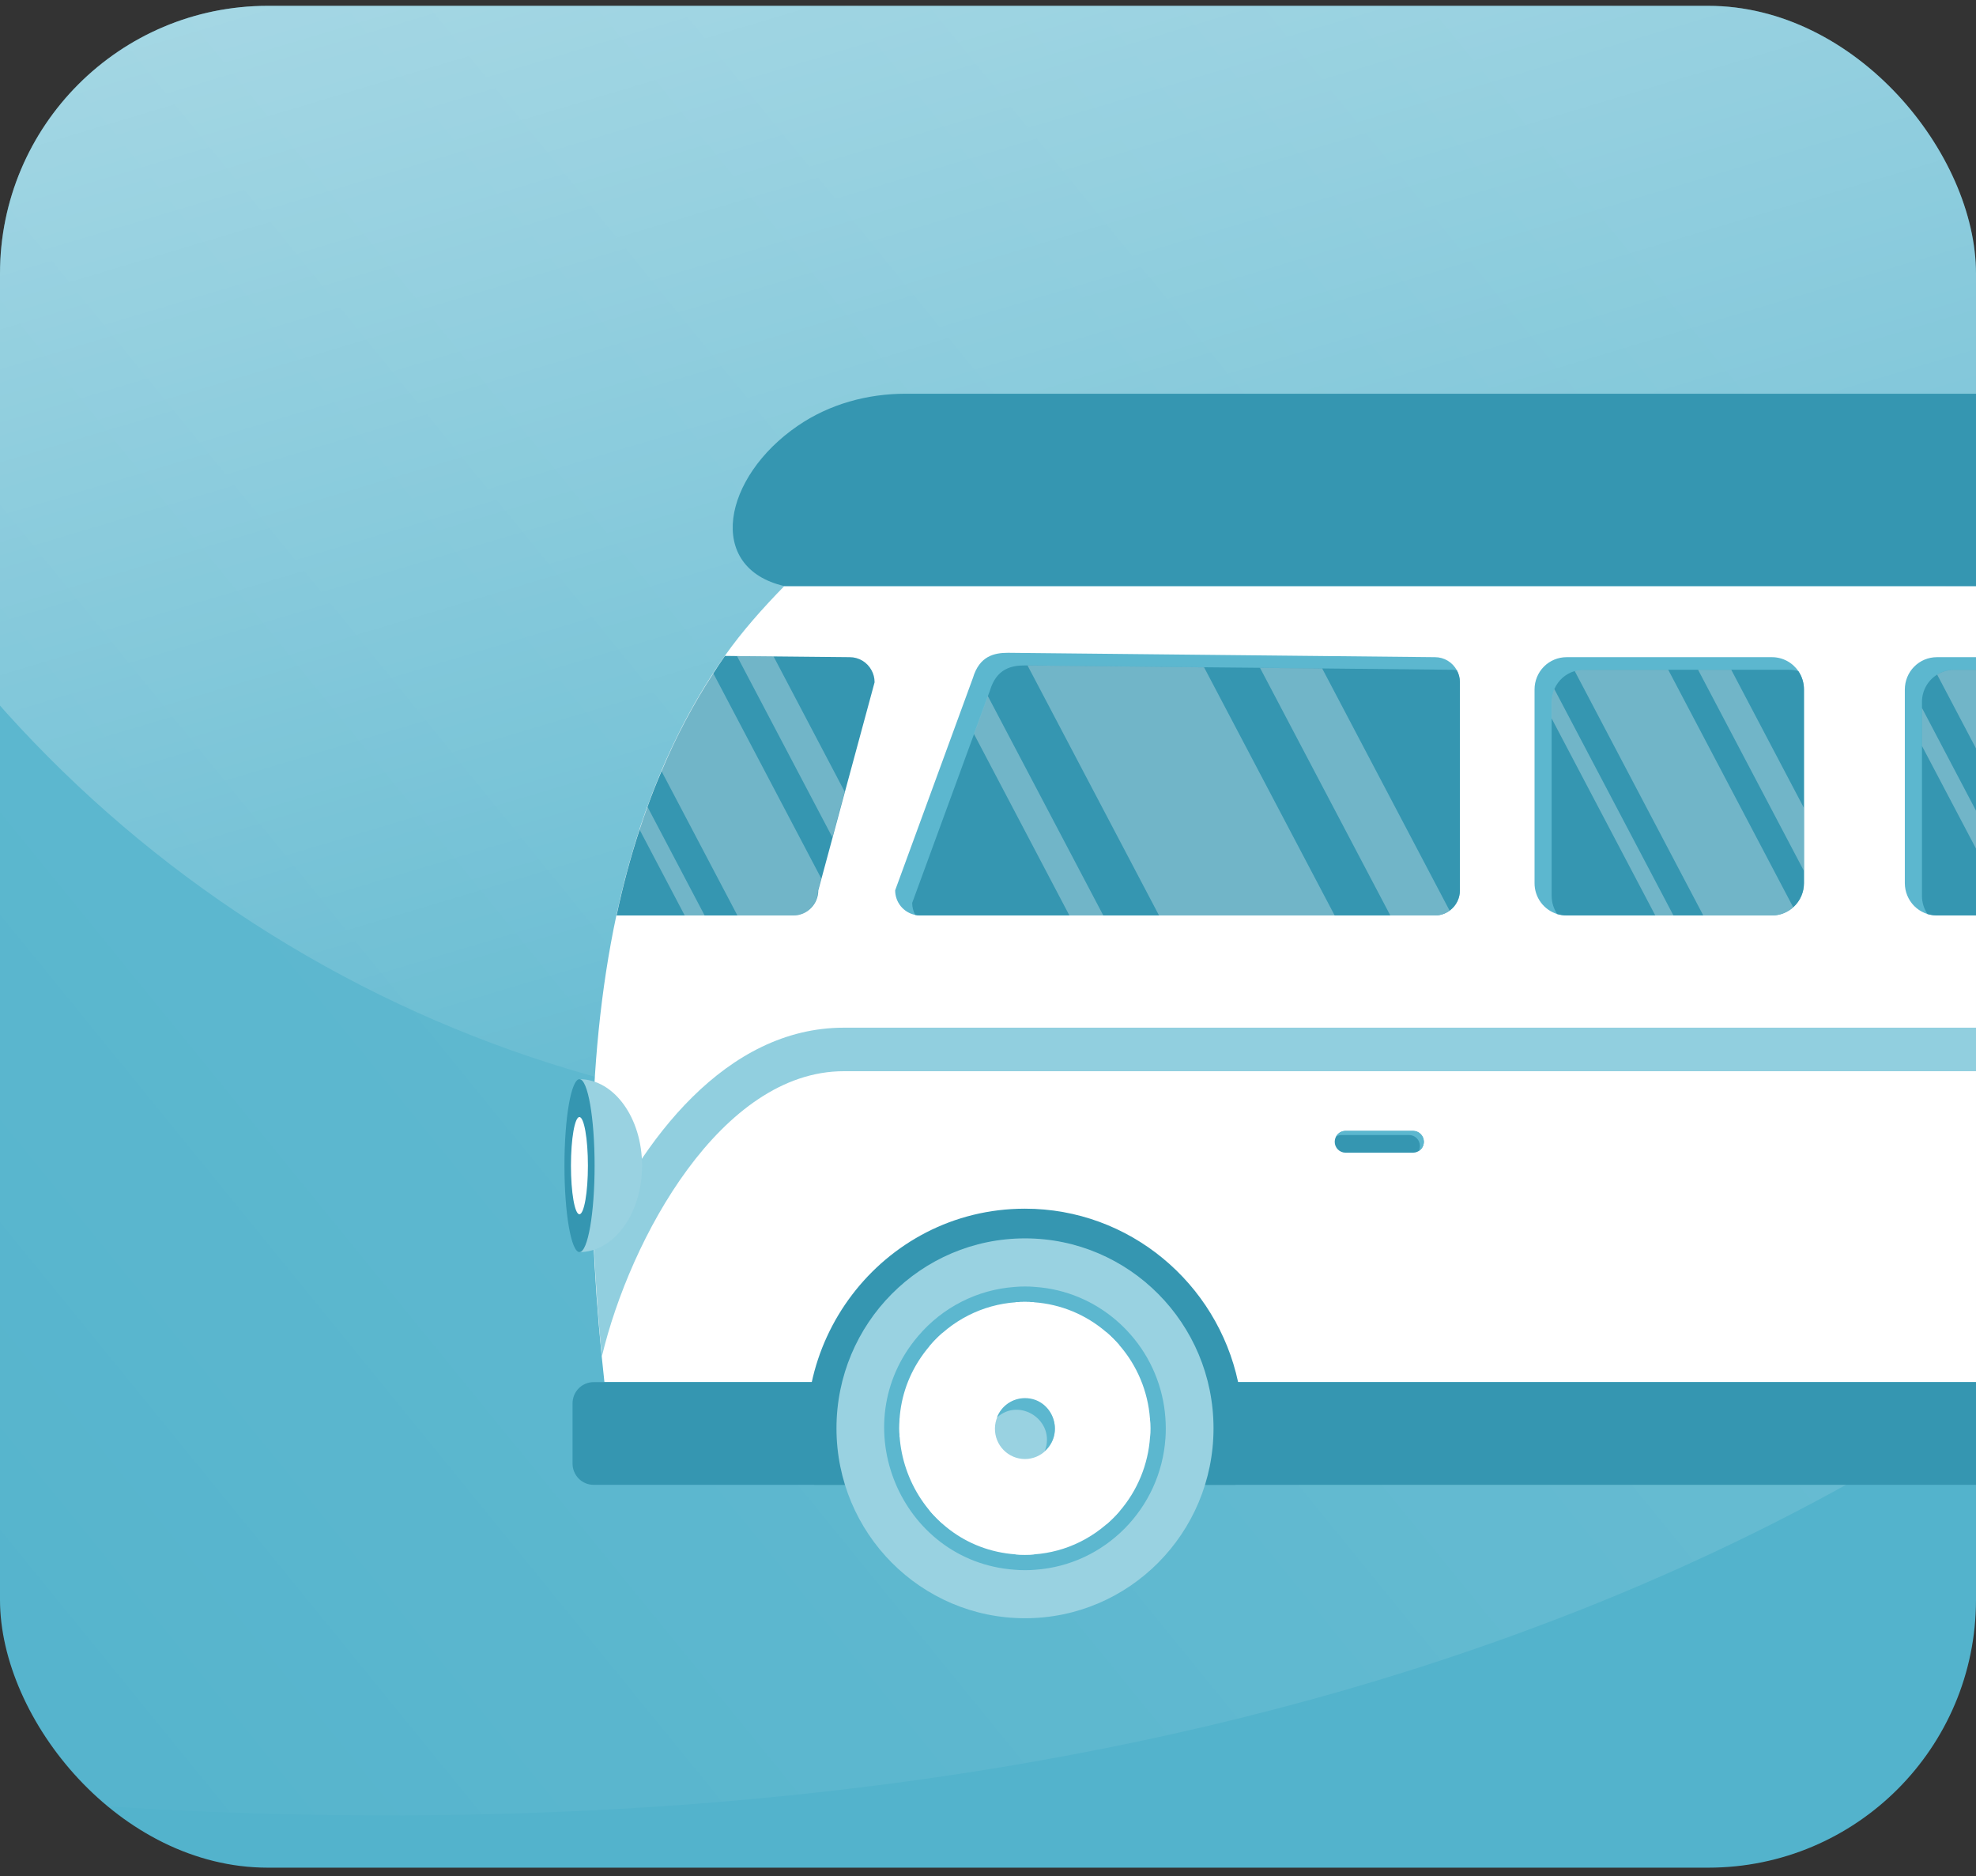 <svg width="138" height="131" viewBox="0 0 138 131" fill="none" xmlns="http://www.w3.org/2000/svg">
<rect x="0" y="0" width="138" height="131" fill="#333333" stroke="none"/>
<g clip-path="url(#clip0_24967_3803)">
<rect y="0.408" width="138" height="130" rx="18.701" fill="#53B3CC"/>
<path d="M197.14 12.876C162.854 145.032 10.387 135.473 -61.561 114.175L-70.133 -16.734C33.244 -61.929 231.426 -119.28 197.14 12.876Z" fill="url(#paint0_linear_24967_3803)" fill-opacity="0.15"/>
<circle cx="64.673" cy="-8.163" r="86.493" fill="url(#paint1_linear_24967_3803)" fill-opacity="0.85"/>
<path d="M42.211 96.504H193.757C196.852 78.582 198.441 58.571 193.757 40.924L54.775 40.921C53.293 42.44 51.832 44.072 50.617 45.799C46.972 50.991 44.512 57.079 43.045 63.924C40.82 74.346 41.037 85.949 42.211 96.504Z" fill="white"/>
<path d="M54.782 40.924H193.755C193.74 40.85 193.729 40.777 193.714 40.703C192.317 33.024 185.597 27.492 177.845 27.492H63.238C60.57 27.492 57.923 28.217 55.72 29.728C50.479 33.308 49.25 39.643 54.782 40.924ZM39.986 97.988V102.194C39.986 102.389 40.024 102.581 40.098 102.761C40.172 102.941 40.28 103.105 40.417 103.243C40.553 103.381 40.716 103.49 40.895 103.564C41.073 103.639 41.265 103.677 41.458 103.677H193.848C194.041 103.677 194.233 103.639 194.412 103.564C194.59 103.49 194.753 103.381 194.889 103.243C195.026 103.105 195.134 102.941 195.208 102.761C195.282 102.581 195.32 102.389 195.32 102.194V97.988C195.32 97.793 195.282 97.6 195.208 97.42C195.134 97.24 195.026 97.077 194.889 96.939C194.752 96.801 194.59 96.692 194.411 96.618C194.233 96.543 194.041 96.505 193.848 96.505H41.458C41.265 96.505 41.073 96.543 40.895 96.618C40.716 96.692 40.553 96.801 40.417 96.939C40.28 97.077 40.172 97.24 40.098 97.42C40.024 97.6 39.986 97.793 39.986 97.988Z" fill="#3596B1"/>
<path d="M41.477 87.03C41.603 89.777 41.813 92.502 42.033 94.716C44.007 86.439 50.377 74.796 58.927 74.796H196.637C196.669 73.784 196.692 72.77 196.704 71.757H58.927C50.736 71.757 44.779 79.552 41.477 87.03Z" fill="#91CFDF"/>
<path d="M158.892 48.138V61.668C158.892 62.149 159.045 62.617 159.328 63.003C159.612 63.389 160.01 63.674 160.466 63.815H160.471C160.684 63.884 160.907 63.919 161.13 63.919H175.477C175.771 63.919 176.061 63.861 176.332 63.748C176.603 63.635 176.85 63.469 177.057 63.26C177.265 63.051 177.429 62.803 177.541 62.53C177.654 62.257 177.711 61.964 177.711 61.668V48.138C177.711 47.666 177.567 47.23 177.32 46.867C177.115 46.565 176.84 46.318 176.519 46.147C176.198 45.976 175.84 45.887 175.477 45.887H161.131C160.838 45.887 160.547 45.944 160.275 46.057C160.004 46.17 159.757 46.336 159.549 46.545C159.341 46.754 159.176 47.002 159.063 47.275C158.95 47.549 158.892 47.842 158.892 48.138ZM133.03 48.138V61.668C133.031 62.265 133.266 62.837 133.685 63.26C134.104 63.681 134.672 63.919 135.265 63.919H149.611C149.904 63.919 150.195 63.861 150.467 63.748C150.738 63.636 150.985 63.47 151.193 63.261C151.401 63.052 151.566 62.804 151.679 62.53C151.791 62.257 151.85 61.964 151.85 61.668V48.138C151.849 47.54 151.613 46.967 151.193 46.545C150.773 46.123 150.204 45.886 149.611 45.887H135.265C134.672 45.887 134.104 46.124 133.685 46.546C133.266 46.968 133.031 47.541 133.03 48.138ZM107.17 48.138V61.668C107.169 62.15 107.322 62.62 107.607 63.008C107.892 63.395 108.293 63.68 108.75 63.821C108.956 63.882 109.177 63.919 109.404 63.919H123.75C124.043 63.919 124.334 63.861 124.605 63.748C124.876 63.635 125.123 63.469 125.33 63.26C125.538 63.051 125.702 62.803 125.814 62.53C125.927 62.257 125.984 61.964 125.984 61.668V48.138C125.984 47.666 125.84 47.225 125.593 46.862C125.388 46.56 125.113 46.314 124.791 46.144C124.47 45.974 124.113 45.886 123.75 45.887H109.404C109.111 45.887 108.82 45.945 108.549 46.058C108.278 46.171 108.031 46.336 107.824 46.545C107.616 46.754 107.452 47.003 107.34 47.276C107.227 47.549 107.17 47.842 107.17 48.138ZM62.516 62.166C62.516 62.571 62.655 62.964 62.91 63.277C63.166 63.59 63.521 63.804 63.916 63.882C64.024 63.909 64.137 63.919 64.256 63.919H100.216C100.677 63.919 101.12 63.734 101.446 63.405C101.772 63.077 101.956 62.631 101.956 62.166V47.64C101.956 47.334 101.879 47.048 101.745 46.805C101.596 46.527 101.375 46.294 101.106 46.133C100.837 45.971 100.529 45.886 100.216 45.887L70.402 45.581C69.439 45.581 68.405 45.799 67.947 47.334L62.516 62.166Z" fill="#5CB7CF"/>
<path d="M43.059 63.923H55.407C55.869 63.922 56.312 63.736 56.638 63.407C56.965 63.077 57.148 62.631 57.148 62.165L57.374 61.336L58.151 58.462L59.011 55.278L61.08 47.639C61.08 47.333 61.003 47.048 60.869 46.804C60.721 46.526 60.5 46.293 60.231 46.131C59.962 45.97 59.654 45.885 59.34 45.886L54.044 45.834L51.491 45.809L50.63 45.798C50.353 46.191 50.086 46.59 49.828 46.996C48.42 49.158 47.209 51.444 46.209 53.826C45.855 54.643 45.528 55.472 45.226 56.31C45.031 56.838 44.848 57.371 44.676 57.907C44.037 59.837 43.502 61.849 43.059 63.923ZM160.081 49.019V62.549C160.081 63.016 160.225 63.456 160.467 63.814H160.472C160.685 63.884 160.908 63.919 161.131 63.918C176.059 63.856 175.61 64.058 176.352 63.742C176.754 63.567 177.097 63.277 177.339 62.909C177.58 62.541 177.709 62.109 177.711 61.668V48.137C177.711 47.665 177.567 47.23 177.32 46.866C177.114 46.804 176.893 46.767 176.666 46.767H162.32C161.636 46.767 161.028 47.074 160.616 47.561C160.27 47.967 160.08 48.484 160.081 49.019ZM134.226 49.019V62.549C134.226 63.021 134.369 63.462 134.611 63.82C134.823 63.882 135.039 63.918 135.265 63.918H149.611C150.162 63.918 150.671 63.715 151.063 63.379C151.31 63.169 151.508 62.907 151.644 62.611C151.78 62.315 151.851 61.993 151.851 61.668V48.137C151.851 47.665 151.706 47.23 151.459 46.866C151.253 46.804 151.032 46.767 150.805 46.767H136.459C136.032 46.767 135.625 46.892 135.286 47.105C134.961 47.306 134.693 47.587 134.507 47.922C134.322 48.257 134.225 48.635 134.226 49.019ZM108.365 49.019V62.549C108.365 63.021 108.509 63.462 108.751 63.82C108.957 63.882 109.178 63.918 109.405 63.918H123.75C124.322 63.918 124.842 63.7 125.238 63.343C125.473 63.133 125.662 62.875 125.79 62.586C125.919 62.297 125.985 61.984 125.985 61.668V48.137C125.985 47.665 125.84 47.225 125.593 46.861C125.387 46.799 125.171 46.767 124.944 46.767H110.599C110.383 46.767 110.176 46.799 109.981 46.856C109.666 46.945 109.374 47.105 109.128 47.322C108.881 47.539 108.686 47.808 108.555 48.111C108.429 48.397 108.364 48.706 108.365 49.018V49.019ZM63.706 63.047C63.706 63.347 63.783 63.633 63.917 63.882C64.025 63.908 64.138 63.918 64.256 63.918H100.216C100.587 63.92 100.949 63.8 101.246 63.576C101.467 63.414 101.646 63.202 101.77 62.957C101.893 62.712 101.957 62.44 101.956 62.165V47.639C101.956 47.333 101.879 47.048 101.745 46.804C101.637 46.778 101.523 46.767 101.405 46.767L92.351 46.674L88.007 46.628L84.1 46.592L71.771 46.462H71.596C70.634 46.462 69.599 46.68 69.136 48.215L68.997 48.593L68.029 51.244L63.705 63.047L63.706 63.047Z" fill="#3596B1"/>
<path d="M40.468 75.353V87.426C42.885 87.426 44.841 84.724 44.841 81.39C44.841 78.056 42.885 75.353 40.469 75.353H40.468Z" fill="#99D2E1"/>
<path d="M39.42 81.389C39.42 84.724 39.889 87.426 40.471 87.426C41.052 87.426 41.526 84.724 41.526 81.389C41.526 78.055 41.052 75.353 40.471 75.353C39.889 75.353 39.42 78.054 39.42 81.389Z" fill="#3596B1"/>
<path d="M39.874 81.389C39.874 83.264 40.138 84.784 40.465 84.784C40.792 84.784 41.059 83.264 41.059 81.39C41.059 79.515 40.792 77.996 40.465 77.996C40.138 77.996 39.874 79.514 39.874 81.389Z" fill="white"/>
<path d="M56.87 103.677H86.292C86.933 101.226 86.957 98.8 86.467 96.505C84.99 89.591 78.88 84.395 71.581 84.395C61.572 84.395 54.3 93.999 56.869 103.677H56.87Z" fill="#3596B1"/>
<path d="M58.418 99.73C58.418 107.053 64.313 112.992 71.587 112.992C78.855 112.992 84.75 107.053 84.75 99.73C84.75 92.407 78.855 86.468 71.586 86.468C64.313 86.468 58.418 92.407 58.418 99.73Z" fill="#99D2E1"/>
<path d="M70.863 109.605C71.267 109.646 71.911 109.646 72.305 109.605C77.156 109.267 81.061 105.331 81.393 100.414C81.41 100.191 81.416 99.962 81.416 99.733C81.416 99.474 81.404 99.221 81.386 98.967C81.226 96.839 80.384 94.821 78.987 93.217C78.671 92.854 78.329 92.513 77.964 92.198C76.415 90.866 74.459 90.01 72.305 89.86C72.072 89.835 71.826 89.829 71.587 89.829C71.342 89.829 71.103 89.835 70.863 89.86C69.57 89.952 68.307 90.303 67.15 90.892C65.992 91.481 64.963 92.296 64.121 93.289C58.868 99.443 62.87 109.034 70.863 109.605Z" fill="#5CB7CF"/>
<path d="M70.931 108.532C71.29 108.568 71.865 108.568 72.216 108.532C74.462 108.375 76.588 107.348 78.183 105.528C79.438 104.079 80.187 102.256 80.317 100.338C80.332 100.136 80.339 99.933 80.338 99.731C80.338 99.5 80.327 99.274 80.311 99.049C80.169 97.152 79.418 95.353 78.173 93.923C77.89 93.599 77.586 93.295 77.261 93.015C75.845 91.792 74.076 91.061 72.216 90.93C72.008 90.909 71.789 90.903 71.576 90.903C71.357 90.903 71.144 90.908 70.931 90.93C69.778 91.012 68.652 91.325 67.62 91.85C66.588 92.375 65.67 93.101 64.92 93.987C60.238 99.473 63.805 108.022 70.931 108.532Z" fill="white"/>
<path d="M67.165 99.73C67.165 102.18 69.137 104.167 71.571 104.167C72.727 104.15 73.831 103.675 74.642 102.844C75.454 102.014 75.909 100.895 75.909 99.73C75.909 98.565 75.454 97.446 74.642 96.616C73.831 95.786 72.727 95.311 71.571 95.293C69.137 95.293 67.165 97.279 67.165 99.73Z" fill="white"/>
<path d="M69.484 99.733C69.48 100.012 69.531 100.29 69.634 100.55C69.738 100.81 69.891 101.046 70.086 101.245C70.281 101.445 70.513 101.603 70.77 101.711C71.026 101.819 71.301 101.875 71.578 101.875C71.856 101.875 72.131 101.819 72.387 101.711C72.643 101.602 72.876 101.444 73.07 101.245C73.265 101.045 73.419 100.809 73.522 100.549C73.625 100.289 73.676 100.011 73.672 99.732C73.663 99.178 73.439 98.65 73.047 98.261C72.655 97.873 72.127 97.655 71.577 97.655C71.028 97.655 70.5 97.873 70.108 98.262C69.717 98.651 69.493 99.179 69.484 99.733Z" fill="#99D2E1"/>
<path d="M69.625 98.975C71.212 97.529 73.766 99.211 72.967 101.31C74.397 100.038 73.509 97.622 71.578 97.622C71.155 97.623 70.742 97.752 70.393 97.993C70.044 98.235 69.776 98.577 69.625 98.975V98.975Z" fill="#5CB7CF"/>
<path d="M70.931 104.121V108.532C71.29 108.568 71.865 108.568 72.216 108.532V104.121C71.79 104.185 71.357 104.185 70.931 104.121ZM70.931 90.93V95.341C71.357 95.276 71.79 95.276 72.216 95.341V90.93C72.008 90.909 71.789 90.903 71.576 90.903C71.357 90.903 71.144 90.908 70.931 90.93ZM77.261 93.015L74.162 96.136C74.509 96.392 74.817 96.696 75.079 97.039L78.173 93.922C77.89 93.599 77.586 93.296 77.261 93.015V93.015ZM64.91 105.458C65.186 105.788 65.487 106.095 65.811 106.377L68.904 103.261C68.563 102.998 68.261 102.687 68.008 102.337L64.91 105.458ZM75.927 99.049C75.995 99.475 75.999 99.91 75.939 100.338H80.317C80.332 100.136 80.339 99.933 80.338 99.731C80.338 99.5 80.327 99.274 80.311 99.049H75.927ZM62.83 100.338H67.203C67.155 99.892 67.148 99.513 67.213 99.049H62.835C62.797 99.58 62.803 100.009 62.83 100.338ZM74.173 103.315L77.271 106.436C77.596 106.156 77.901 105.852 78.183 105.528L75.085 102.407C74.826 102.752 74.519 103.058 74.173 103.315ZM64.92 93.987L68.019 97.109C68.27 96.761 68.572 96.453 68.915 96.196L65.816 93.074C65.496 93.359 65.198 93.659 64.92 93.987Z" fill="white"/>
<g opacity="0.3">
<path d="M144.611 46.769L151.854 60.528V55.695L147.154 46.769H144.611ZM135.289 47.106L144.137 63.919H149.615C150.165 63.919 150.675 63.717 151.066 63.38L142.326 46.769H136.463C136.035 46.769 135.629 46.894 135.289 47.106ZM134.229 49.435V52.09L140.457 63.919H141.847L134.229 49.435Z" fill="white"/>
</g>
<g opacity="0.3">
<path d="M118.592 46.769L125.979 60.803V56.405L120.909 46.769H118.592ZM109.976 46.857L118.953 63.919H123.745C124.316 63.919 124.836 63.702 125.232 63.344L116.508 46.769H110.593C110.377 46.769 110.171 46.8 109.975 46.857H109.976ZM108.359 49.02V50.156L115.602 63.919H116.868L108.55 48.112C108.424 48.398 108.359 48.707 108.359 49.019V49.02Z" fill="white"/>
</g>
<g opacity="0.3">
<path d="M87.997 46.631L97.097 63.922H100.206C100.577 63.924 100.939 63.804 101.236 63.58L92.341 46.678L87.997 46.631ZM71.761 46.466L80.945 63.922H93.211L84.09 46.595L71.761 46.466ZM68.019 51.247L74.685 63.922H77.053L68.987 48.597L68.019 51.247Z" fill="white"/>
</g>
<g opacity="0.3">
<path d="M51.471 45.809L58.131 58.464L58.991 55.279L54.024 45.835L51.471 45.809ZM46.189 53.827L51.501 63.924H55.388C55.85 63.923 56.292 63.737 56.618 63.408C56.944 63.078 57.128 62.632 57.128 62.166L57.354 61.337L49.808 46.997C48.4 49.16 47.189 51.445 46.189 53.827ZM44.656 57.909L47.821 63.924H49.211L45.206 56.311C45.011 56.84 44.828 57.372 44.656 57.909Z" fill="white"/>
</g>
<path d="M93.214 79.724C93.214 79.926 93.293 80.119 93.435 80.262C93.576 80.404 93.768 80.485 93.969 80.485H98.684C98.885 80.485 99.077 80.404 99.218 80.262C99.359 80.119 99.439 79.926 99.439 79.724C99.439 79.523 99.359 79.329 99.218 79.187C99.077 79.044 98.885 78.964 98.684 78.964H93.968C93.768 78.964 93.576 79.044 93.434 79.187C93.293 79.329 93.214 79.523 93.214 79.724Z" fill="#3596B1"/>
<path d="M93.306 79.36C93.423 79.29 93.556 79.253 93.692 79.253H98.409C98.618 79.253 98.804 79.337 98.942 79.475C99.079 79.611 99.162 79.803 99.162 80.011C99.162 80.145 99.13 80.271 99.069 80.379C99.182 80.311 99.275 80.215 99.34 80.1C99.405 79.986 99.439 79.856 99.439 79.723C99.439 79.513 99.356 79.325 99.218 79.187C99.083 79.049 98.893 78.964 98.686 78.964H93.969C93.683 78.964 93.434 79.124 93.306 79.36Z" fill="#5CB7CF"/>
</g>
<defs>
<linearGradient id="paint0_linear_24967_3803" x1="127.01" y1="28.46" x2="-7.016" y2="137.551" gradientUnits="userSpaceOnUse">
<stop stop-color="white"/>
<stop offset="1" stop-color="white" stop-opacity="0"/>
</linearGradient>
<linearGradient id="paint1_linear_24967_3803" x1="31.167" y1="-106.345" x2="86.491" y2="78.331" gradientUnits="userSpaceOnUse">
<stop stop-color="white"/>
<stop offset="1" stop-color="white" stop-opacity="0"/>
</linearGradient>
<clipPath id="clip0_24967_3803">
<rect y="0.408" width="138" height="130" rx="18.701" fill="white"/>
</clipPath>
</defs>
</svg>
